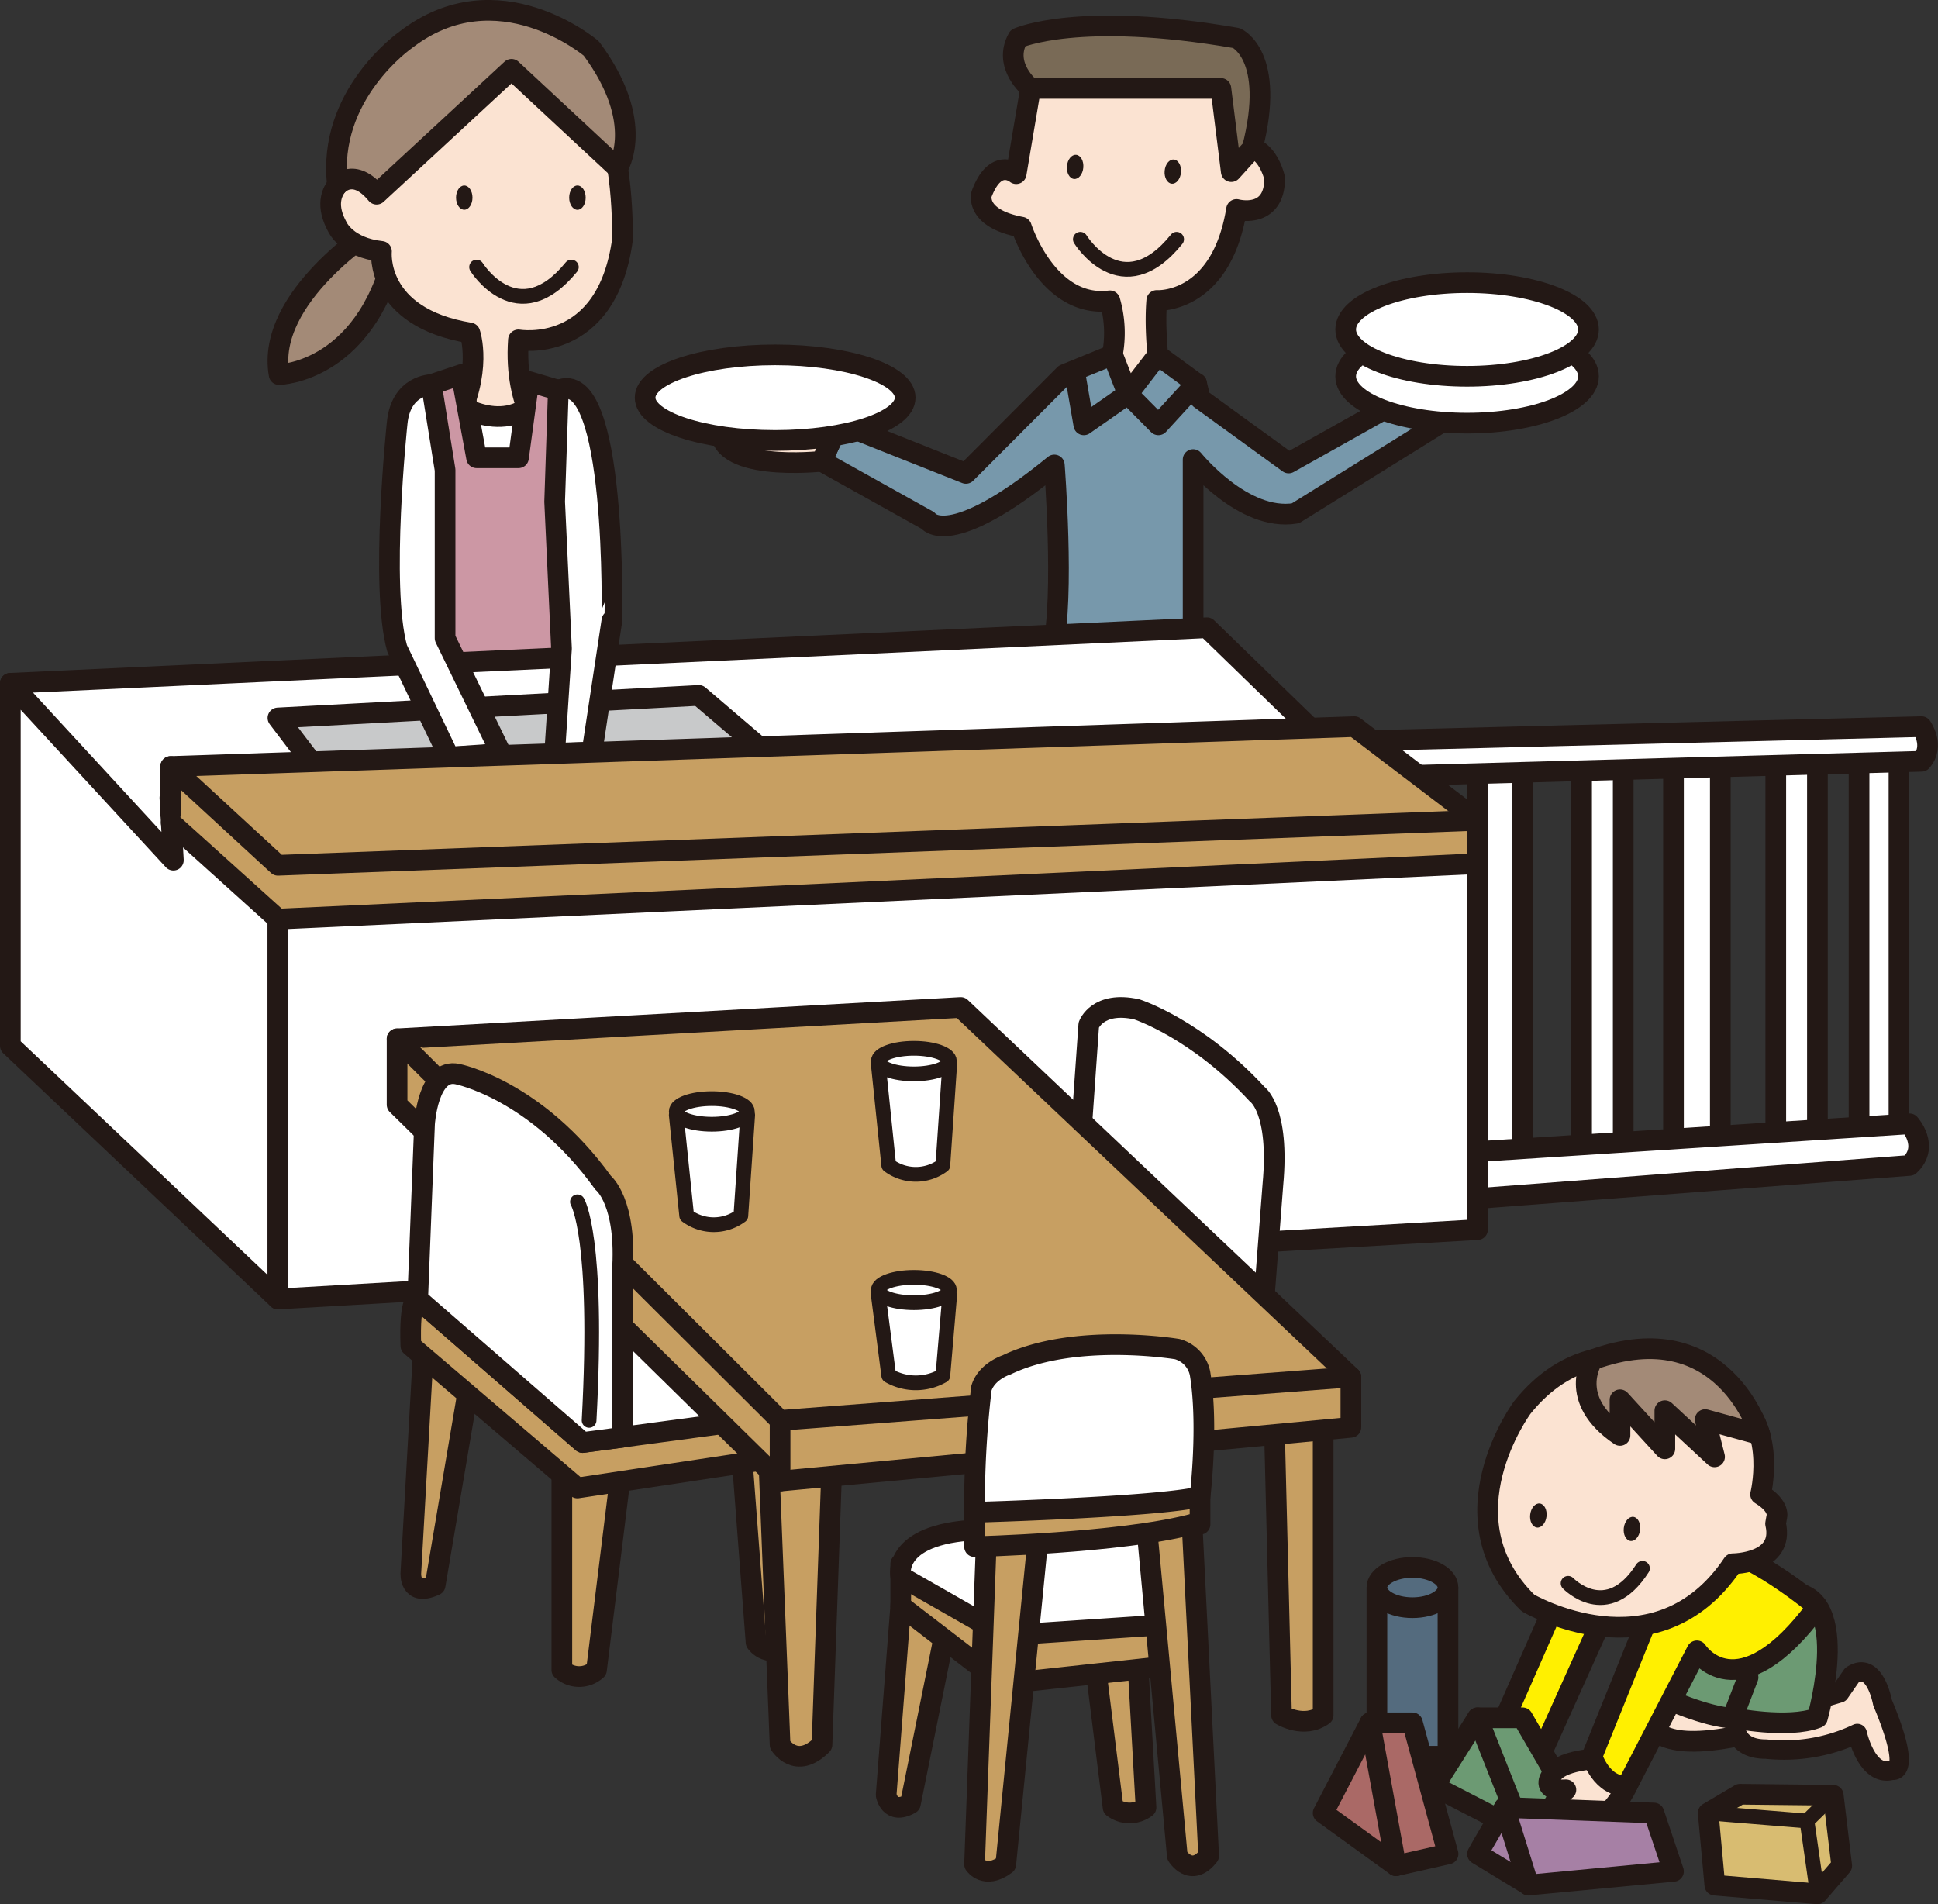 <svg xmlns="http://www.w3.org/2000/svg" viewBox="0 0 283.02 278.07"><rect x="0" y="0" width="283.02" height="278.07" fill="#333333" stroke="none"/><defs><style>.cls-1,.cls-14{fill:#fbe3d2;}.cls-1,.cls-10,.cls-11,.cls-12,.cls-13,.cls-14,.cls-15,.cls-16,.cls-17,.cls-18,.cls-19,.cls-2,.cls-3,.cls-5,.cls-6,.cls-7,.cls-8,.cls-9{stroke:#231815;stroke-linecap:round;stroke-linejoin:round;}.cls-1,.cls-10,.cls-11,.cls-13,.cls-15,.cls-16,.cls-17,.cls-18,.cls-19,.cls-2,.cls-5,.cls-6,.cls-7,.cls-8,.cls-9{stroke-width:3.02px;}.cls-2{fill:#796a56;}.cls-3,.cls-6{fill:none;}.cls-12,.cls-3{stroke-width:2.15px;}.cls-4{fill:#231815;}.cls-5{fill:#7798ab;}.cls-12,.cls-7{fill:#fff;}.cls-8{fill:#a38a77;}.cls-9{fill:#cc97a4;}.cls-10{fill:#c8c9ca;}.cls-11{fill:#c79f62;}.cls-13{fill:#fff000;}.cls-14{stroke-width:2.83px;}.cls-15{fill:#6c9a73;}.cls-16{fill:#546b7e;}.cls-17{fill:#aa6966;}.cls-18{fill:#a680a5;}.cls-19{fill:#d8bc71;}</style></defs><title>img14</title><g id="レイヤー_2" data-name="レイヤー 2"><g id="レイヤー_1-2" data-name="レイヤー 1"><path class="cls-1" d="M151.1,9.36l-2.7,16s-3-2.54-5.06,3c0,0-1,3.54,5.82,4.81,0,0,3.8,11.9,12.92,10.76a16.88,16.88,0,0,1-1.52,13l9.37,1.26s-1.52-8.1-1-14.31c0,0,9.37.64,11.65-13.29,0,0,5.57,1.52,5.57-4.56,0,0-1.27-5.83-5.57-4.31l-.76-12.41Z"/><path class="cls-2" d="M178.29,12.91H150.5s-4.12-3.3-1.84-7.35c0,0,8.86-4,31.91,0,0,0,5.81,2.51,2.31,16.11l-3.07,3.39Z"/><path class="cls-3" d="M157.77,34.94s6.08,9.88,14.06,0"/><ellipse class="cls-4" cx="157.01" cy="24.37" rx="1.77" ry="1.2" transform="translate(119.53 178.78) rotate(-85.18)"/><ellipse class="cls-4" cx="171.29" cy="25.06" rx="1.77" ry="1.2" transform="translate(131.91 193.64) rotate(-85.18)"/><path class="cls-5" d="M164.71,57.54l-2.23-5.72-7,2.86L141.06,69.13l-18.49-7.34L120,67.36,135.49,76s3,4.56,18.48-8.1c0,0,1.52,19.24-.25,26.84h20.52V67.11s7.34,9.11,14.94,7.85L212,60.77l-7.09-2.53-16.72,9.37-12.91-9.37L174.74,56l-5.66-4.14Z"/><polyline class="cls-6" points="157.01 54.7 158.28 62.04 164.71 57.54 169.17 62.04 174.74 55.96"/><path class="cls-1" d="M120,67.36s-16,1.77-14.69-5.32l17.22-.25Z"/><ellipse class="cls-7" cx="113.2" cy="58.07" rx="18.99" ry="6.25"/><ellipse class="cls-7" cx="214.25" cy="54.95" rx="17.73" ry="6.84"/><ellipse class="cls-7" cx="214.25" cy="48.11" rx="17.73" ry="6.84"/><path class="cls-8" d="M55,33.17S38.74,43.3,40.76,54.7c0,0,13.43-.26,17.23-19.76Z"/><path class="cls-1" d="M52.16,25.06s-6.25,2-2.87,8.11c0,0,1.35,3,6.42,3.54,0,0-1,9.63,12.91,11.91,0,0,2,5.57-2.28,13.67l13.43,2S75,59.76,75.71,49.63c0,0,12.92,2.28,15.2-14.69,0,0,.25-13.93-3.55-18.74L76,7.08,69.6,8.86Z"/><path class="cls-8" d="M49.29,27.05S51.65,24.3,55,28.36L74.7,10.12,90.2,24.55S94.46,18,86.35,7.08c0,0-13.67-11.65-27.1-1.26C59.25,5.82,47.68,13.84,49.29,27.05Z"/><path class="cls-3" d="M69.6,39s6,9.63,13.84,0"/><ellipse class="cls-4" cx="67.8" cy="28.86" rx="1.2" ry="1.77"/><path class="cls-4" d="M85.53,28.86c0,1-.54,1.78-1.2,1.78s-1.21-.8-1.21-1.78.54-1.77,1.21-1.77S85.53,27.88,85.53,28.86Z"/><path class="cls-7" d="M65.58,58.24s7.6,5.83,12.92,0V71.16H68.12Z"/><polygon class="cls-9" points="62.04 56.47 67.36 54.7 69.6 66.85 75.72 66.85 77.23 55.71 81.54 56.98 84.33 99.78 62.04 97.5 62.04 56.47"/><polygon class="cls-7" points="1.51 99.78 176.26 91.67 193.23 108.14 23.54 128.4 1.51 99.78"/><polygon class="cls-10" points="40.59 104.84 102.05 101.55 113.92 111.68 48.28 114.97 40.59 104.84"/><path class="cls-7" d="M63,56.17s-4.46,0-5,5.62c0,0-2.53,23.86,0,32.92l7.59,15.85,7.6-.53L65,93.19V68.63Z"/><path class="cls-7" d="M81.54,57,81,73.26l1,21.45L81,110l5.45-.18,2.91-19.2S90.16,53.13,81.54,57Z"/><rect class="cls-7" x="215.77" y="110.03" width="6.58" height="59.14"/><rect class="cls-7" x="230.97" y="109.78" width="6.08" height="59.39"/><rect class="cls-7" x="244.39" y="109.78" width="6.84" height="57.36"/><rect class="cls-7" x="259.33" y="108.26" width="6.08" height="58.88"/><rect class="cls-7" x="271.49" y="108.26" width="5.83" height="57.87"/><path class="cls-7" d="M195.26,108.26l85.35-2.15s2,2.79,0,5.06l-82.31,2.28Z"/><path class="cls-7" d="M212,168.41l66.86-4.3s3,3.29,0,6.08l-69.39,5.31Z"/><polygon class="cls-7" points="1.51 99.78 1.51 152.71 40.59 189.69 40.59 129.66 24.81 116.49 25.32 125.61 1.51 99.78"/><polygon class="cls-7" points="40.59 131.94 215.77 123.58 215.77 179.56 40.59 189.69 40.59 131.94"/><polyline class="cls-11" points="24.93 118.77 24.93 111.93 197.79 106.11 215.77 119.79 215.77 126.12 40.59 134.22 25.01 120.17"/><polyline class="cls-6" points="24.93 111.93 40.59 126.36 215.77 119.79"/><polygon class="cls-7" points="81.03 191.21 94.2 191.21 109.15 207.42 85.84 214.25 81.03 191.21"/><path class="cls-11" d="M62,194.25,60,229.7s-.25,3.55,3.55,1.78l5.32-31.41Z"/><path class="cls-11" d="M82.05,211.85v32a3.77,3.77,0,0,0,5.06,0l3.8-30.78Z"/><path class="cls-11" d="M108.19,210.65l2.22,29.18s1.78,2.79,5.57,0v-28Z"/><path class="cls-11" d="M60,196.53l24.32,20.76,27.76-4.18-2.94-5.69-24.06,3.23L61,189.69S59.75,189.43,60,196.53Z"/><path class="cls-7" d="M157.77,167.15,159,149.67s1.27-3.54,7-2.28c0,0,8.74,2.79,17.61,12.41,0,0,3.29,2.28,2.28,13.17l-1.52,19.76Z"/><path class="cls-11" d="M112.09,208.68l1.83,46.1s2.32,3.8,6.12,0l1.52-42.93Z"/><path class="cls-11" d="M186.08,207.42l1.07,43.05s3.29,2,6.08,0V206.4Z"/><polygon class="cls-11" points="57.99 151.7 140.3 147.12 197.28 201.08 197.28 208.43 113.92 216.28 57.99 161.32 57.99 151.7"/><polyline class="cls-11" points="57.99 151.7 113.92 207.42 197.28 201.08"/><line class="cls-11" x1="113.92" y1="207.42" x2="113.92" y2="216.28"/><path class="cls-7" d="M85.09,210.65,61,189.69l1-25.58s.5-8.19,4.81-7.26c0,0,11.44,2.22,21.27,15.87,0,0,3.55,2.78,2.79,13.17v24Z"/><path class="cls-12" d="M84.33,175.5s3.15,5.07,1.7,31.92"/><path class="cls-11" d="M131.69,232.57l-2.28,29.55s.5,3,3.54,1.27l5.32-26.34Z"/><path class="cls-11" d="M159.55,239.83l3,24.11a4,4,0,0,0,4.81,0L166,239.83Z"/><polygon class="cls-11" points="131.54 234.5 146.38 245.91 171.93 243.13 170.69 234.5 131.54 228.37 131.54 234.5"/><path class="cls-7" d="M171.93,237.14l-25.3,1.68-15.09-8.61s-1.54-6.7,12.56-6.84h1.26c15.45.25,24.82,0,24.82,0Z"/><path class="cls-11" d="M144.1,223.37l-1.78,48.88s1.52,2.28,4.56,0l4.83-48.8Z"/><path class="cls-11" d="M167.4,222.36,171.93,271s2,3.29,4.58,0L174,220.84Z"/><path class="cls-11" d="M142.32,219.32v6.54s21.2-.51,31.75-3.27h1.18v-5.3Z"/><path class="cls-7" d="M142.32,220.84s26.85-.76,32.93-2.28c0,0,1.26-10.38,0-18a4.65,4.65,0,0,0-3.32-3.55S157,194.5,147,199.31c0,0-2.91.91-3.68,3.42A144.33,144.33,0,0,0,142.32,220.84Z"/><path class="cls-12" d="M98.76,162.84l1.52,14.69a6.62,6.62,0,0,0,7.91,0l1-14.69Z"/><ellipse class="cls-12" cx="103.95" cy="162.3" rx="5.19" ry="1.87"/><path class="cls-12" d="M128.27,155.49l1.52,14.69a6.62,6.62,0,0,0,7.9,0l1-14.69Z"/><ellipse class="cls-12" cx="133.46" cy="154.95" rx="5.19" ry="1.87"/><path class="cls-12" d="M128.27,189.17l1.52,11.71a7.93,7.93,0,0,0,7.9,0l1-11.71Z"/><ellipse class="cls-12" cx="133.46" cy="188.38" rx="5.19" ry="1.85"/><polygon class="cls-13" points="227.58 233.16 216.94 257.35 223.28 260.13 235.43 233.16 227.58 233.16"/><path class="cls-1" d="M243.41,242.37s-12.15,17,13.68,10.38l1.27-8.64Z"/><path class="cls-14" d="M255,244.66s-5.37,10.76,2.91,10.76a24.9,24.9,0,0,0,13.32-2.28s1.38,6.42,5.1,5.36c0,0,3.06.82-1.41-9.87,0,0-1.12-6.24-4.48-4l-1.79,2.59-8.05,2.41,1.79-5.48Z"/><path class="cls-15" d="M246.42,238.82l-3.68,9s6.46,2.94,10.26,3.07l2.28-5.95L253,250.85s8.11,1.65,12.41,0c0,0,5.57-19.46-5.06-18.28Z"/><polygon class="cls-15" points="209.44 260.86 215.77 250.85 222.36 250.85 229.95 263.94 222.36 267.52 209.44 260.86"/><line class="cls-6" x1="215.77" y1="250.85" x2="222.36" y2="267.52"/><path class="cls-1" d="M234,256.8s-6.59,0-7.6,2.79c0,0-1.27,2,2.28,1.77,0,0-2.47,2-2.5,4.56,0,0,3.51,2.79,6.3,1,0,0,5.46-4.05,5.89-8.86Z"/><path class="cls-13" d="M242.74,231.09l-10.25,25.38s1.38,4.54,5.12,4.33l10.2-19.73s5.95,9.34,17.6-6.46c0,0-10.38-8.8-16.46-8.75Z"/><rect class="cls-16" x="201.08" y="231.97" width="10.38" height="24.49"/><ellipse class="cls-16" cx="206.27" cy="231.83" rx="5.19" ry="2.94"/><polygon class="cls-17" points="193.23 264.75 200.07 251.58 206.27 251.58 211.47 270.73 203.87 272.45 193.23 264.75"/><line class="cls-6" x1="200.07" y1="251.58" x2="203.87" y2="272.45"/><path class="cls-18" d="M215.77,270.73c.25-.5,3.93-6.79,3.93-6.79l21.83.81,2.86,8.52-21.15,2Z"/><line class="cls-6" x1="219.7" y1="263.94" x2="223.24" y2="275.29"/><polygon class="cls-19" points="249.46 264.75 254.1 262.01 267.72 262.16 268.96 272.45 265.41 276.56 250.43 275.29 249.46 264.75"/><polyline class="cls-3" points="265.41 276.56 263.89 265.92 267.72 262.16"/><line class="cls-3" x1="249.46" y1="264.75" x2="263.89" y2="265.92"/><path class="cls-1" d="M222.32,205.52s-11.94,16.09.82,28.56c0,0,18.71,11,29.92-5.73,0,0,7.6,0,6.24-5.85l.16-.92s.62-1.56-2.35-3.36c0,0,2.28-9.09-3.26-13.81C253.85,204.41,235.33,189.32,222.32,205.52Z"/><path class="cls-8" d="M232.58,198.56s-3.83,5.76,4,11.05v-5.2l6.55,7.16V206l7.26,6.74-1.37-5.44,8,2.2S251.8,191.59,232.58,198.56Z"/><ellipse class="cls-4" cx="224.67" cy="221.32" rx="1.77" ry="1.2" transform="translate(-21.64 418.28) rotate(-83.22)"/><ellipse class="cls-4" cx="238.33" cy="223.28" rx="1.77" ry="1.2" transform="translate(-11.53 433.57) rotate(-83.22)"/><path class="cls-3" d="M229,231.21s5.67,5.93,10.86-2.19"/></g></g></svg>